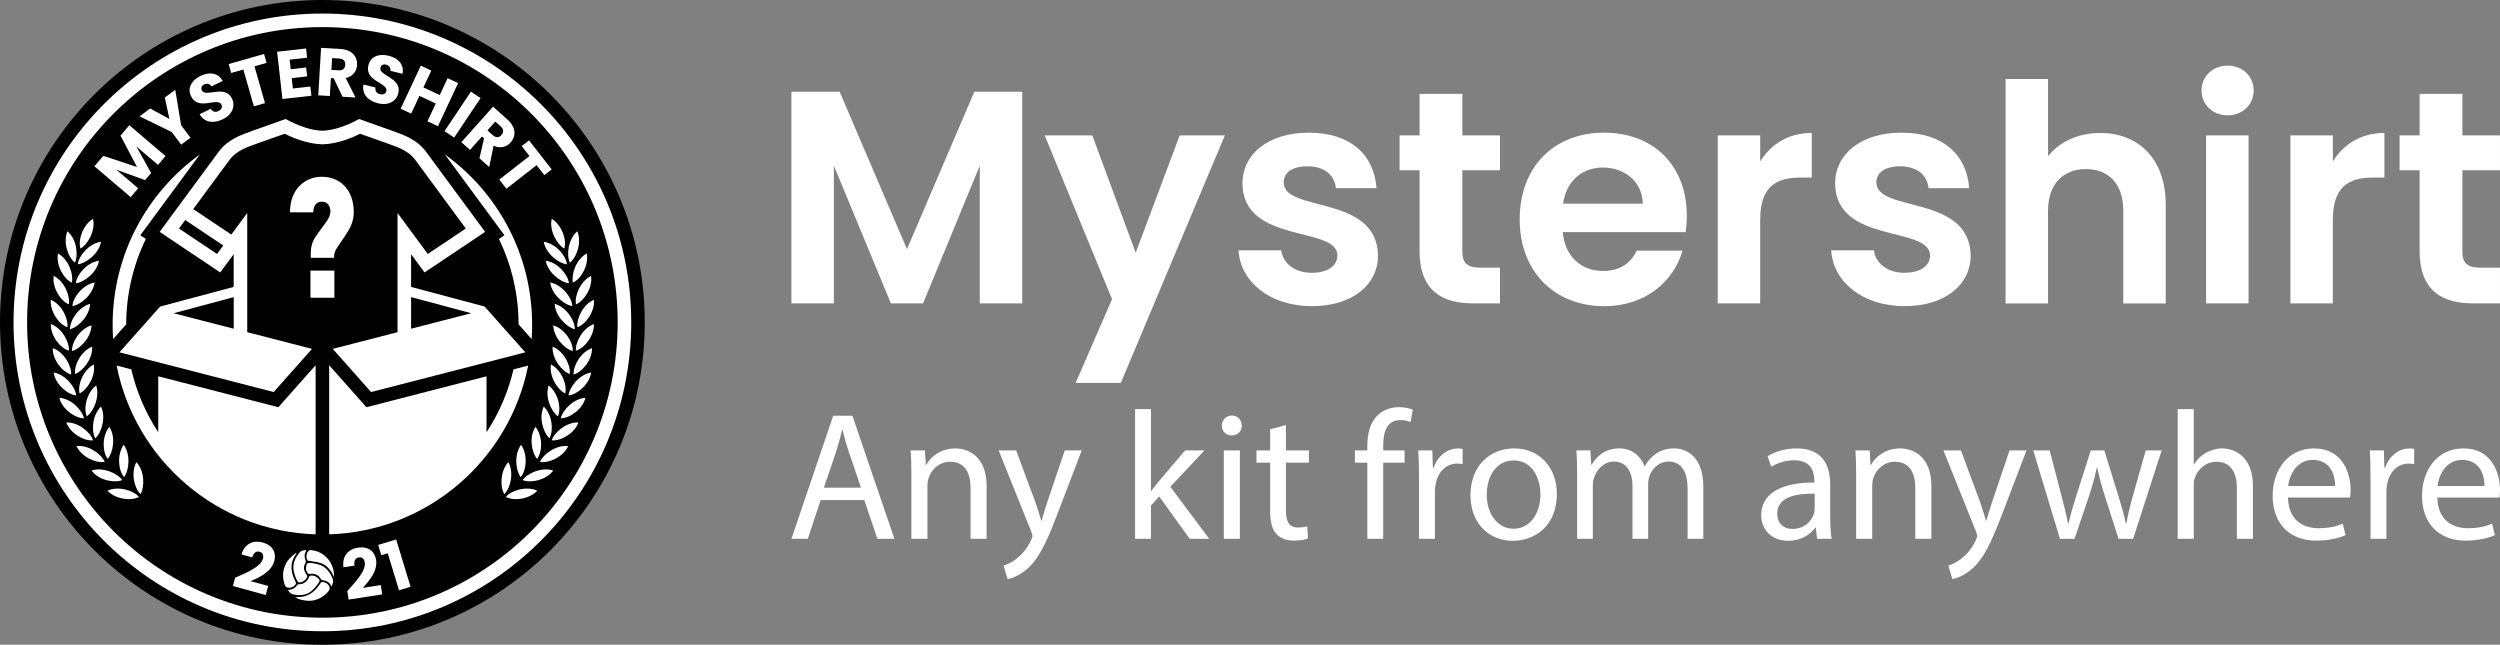 <svg viewBox="0 0 2443.68 630.24" xmlns="http://www.w3.org/2000/svg" id="a"><rect x="0" y="0" width="2443.68" height="630.24" fill="#808080" stroke="none"/><g id="b"><path fill="#010101" d="m315.12,617.02c-40.75,0-80.29-7.98-117.51-23.73-17.89-7.57-35.15-16.93-51.29-27.84-15.98-10.8-31.01-23.2-44.67-36.86-13.66-13.66-26.06-28.69-36.86-44.67-10.9-16.14-20.27-33.39-27.84-51.29-15.75-37.23-23.73-76.76-23.73-117.51s7.98-80.29,23.73-117.51c7.57-17.89,16.93-35.15,27.84-51.29,10.8-15.98,23.2-31.01,36.86-44.67,13.66-13.66,28.69-26.06,44.67-36.86,16.14-10.9,33.39-20.27,51.29-27.84,37.23-15.75,76.76-23.73,117.51-23.73s80.29,7.98,117.51,23.73c17.89,7.57,35.15,16.93,51.29,27.84,15.98,10.8,31.01,23.2,44.67,36.86,13.66,13.66,26.06,28.69,36.86,44.67,10.9,16.14,20.27,33.39,27.84,51.29,15.75,37.23,23.73,76.76,23.73,117.51s-7.98,80.29-23.73,117.51c-7.57,17.89-16.93,35.15-27.84,51.29-10.8,15.98-23.2,31.01-36.86,44.67s-28.69,26.06-44.67,36.86c-16.14,10.9-33.39,20.27-51.29,27.84-37.23,15.75-76.76,23.73-117.51,23.73h0Z"></path><path fill="#010101" d="m315.12,26.49c159.41,0,288.64,129.23,288.64,288.64s-129.23,288.64-288.64,288.64S26.48,474.54,26.48,315.13,155.71,26.49,315.12,26.49m0-26.49c-21.36,0-42.72,2.15-63.48,6.4-20.25,4.14-40.16,10.33-59.19,18.37-18.68,7.9-36.69,17.68-53.54,29.06-16.68,11.27-32.37,24.21-46.62,38.46s-27.19,29.94-38.46,46.62c-11.38,16.85-21.16,34.86-29.06,53.54-8.05,19.03-14.23,38.94-18.37,59.19-4.25,20.76-6.4,42.12-6.4,63.48s2.15,42.72,6.4,63.48c4.14,20.25,10.33,40.16,18.37,59.19,7.9,18.68,17.68,36.69,29.06,53.54,11.27,16.68,24.21,32.37,38.46,46.62s29.94,27.19,46.62,38.46c16.85,11.38,34.86,21.16,53.54,29.06,19.03,8.05,38.94,14.23,59.19,18.37,20.76,4.25,42.12,6.4,63.48,6.4s42.72-2.15,63.48-6.4c20.25-4.14,40.16-10.33,59.19-18.37,18.68-7.9,36.69-17.68,53.54-29.06,16.68-11.27,32.37-24.21,46.62-38.46s27.19-29.94,38.46-46.62c11.38-16.85,21.16-34.86,29.06-53.54,8.05-19.03,14.23-38.94,18.37-59.19,4.25-20.76,6.4-42.12,6.4-63.48s-2.15-42.72-6.4-63.48c-4.14-20.25-10.33-40.16-18.37-59.19-7.9-18.68-17.68-36.69-29.06-53.54-11.27-16.68-24.21-32.37-38.46-46.62s-29.94-27.19-46.62-38.46c-16.85-11.38-34.86-21.16-53.54-29.06-19.03-8.05-38.94-14.23-59.19-18.37-20.76-4.25-42.12-6.4-63.48-6.4h0Z"></path><path fill="#fff" d="m315.12,26.49c159.41,0,288.64,129.23,288.64,288.64s-129.23,288.64-288.64,288.64S26.48,474.54,26.48,315.13,155.71,26.49,315.12,26.49m0-13.25c-20.47,0-40.94,2.06-60.83,6.13-19.39,3.97-38.46,9.89-56.68,17.6-17.89,7.57-35.15,16.93-51.29,27.84-15.98,10.8-31.01,23.2-44.67,36.86-13.66,13.66-26.06,28.69-36.86,44.67-10.9,16.14-20.27,33.39-27.84,51.29-7.71,18.22-13.63,37.3-17.6,56.68-4.07,19.89-6.13,40.35-6.13,60.83s2.06,40.94,6.13,60.83c3.97,19.39,9.89,38.46,17.6,56.68,7.57,17.89,16.93,35.15,27.84,51.29,10.8,15.98,23.2,31.01,36.86,44.67,13.66,13.66,28.69,26.06,44.67,36.86,16.14,10.9,33.39,20.27,51.29,27.84,18.22,7.71,37.3,13.63,56.68,17.6,19.89,4.07,40.35,6.13,60.83,6.13s40.94-2.06,60.83-6.13c19.39-3.97,38.46-9.89,56.68-17.6,17.89-7.57,35.15-16.93,51.29-27.84,15.98-10.8,31.01-23.2,44.67-36.86,13.66-13.66,26.06-28.69,36.86-44.67,10.9-16.14,20.27-33.39,27.84-51.29,7.71-18.22,13.63-37.3,17.6-56.68,4.07-19.89,6.13-40.35,6.13-60.83s-2.06-40.94-6.13-60.83c-3.97-19.39-9.89-38.46-17.6-56.68-7.57-17.89-16.93-35.15-27.84-51.29-10.8-15.98-23.2-31.01-36.86-44.67-13.66-13.66-28.69-26.06-44.67-36.86-16.14-10.9-33.39-20.27-51.29-27.84-18.22-7.71-37.3-13.63-56.68-17.6-19.89-4.07-40.35-6.13-60.83-6.13h0Z"></path></g><g id="c"><path fill="#fff" d="m434.85,150.95c12.47,16.91,36.16,49.06,45.89,62.27l12.34,16.74-5.41,3.62c12.53,25.76,19.18,54.21,19.23,83.49l12.77,14.38c.32-4.64.48-9.32.48-14.04,0-68.54-33.63-129.22-85.3-166.45h0Zm-239.45,0c-51.67,37.22-85.3,97.91-85.3,166.45,0,4.72.16,9.4.48,14.04l12.77-14.38c.05-29.29,6.7-57.73,19.23-83.49l-5.41-3.62,12.34-16.74c9.73-13.21,33.43-45.36,45.9-62.27h0Z"></path></g><path fill="#fff" d="m92.29,162.52l8.67-10.19,32.97,10.92-16.15-30.69,8.62-10.14,35.41,30.13-7.34,8.63-21.24-18.07,14.5,25.99-5.92,6.96-28.07-10.14,21.29,18.11-7.34,8.63-35.41-30.13h.01Z"></path><path fill="#fff" d="m136.42,113.73l10.3-7.68,18.86,10.23-4.47-20.95,10.2-7.6,5.7,34.58,9.18,12.32-9.08,6.77-9.18-12.32-31.51-15.34h0Z"></path><path fill="#fff" d="m217.79,116.56c-8.98,4.39-18.19,3.36-22.61-4.94l10.83-5.29c1.87,3.07,4.65,3.63,7.5,2.23,2.98-1.45,4.15-3.87,2.96-6.31-3.78-7.74-22.63,6.64-29.75-8.24-3.87-7.91.47-15.49,9.21-19.76,9.1-4.45,17.44-2.92,21.76,4.85l-11.01,5.38c-1.49-2.59-4.18-3.27-6.94-1.99-2.47,1.13-3.7,3.28-2.42,5.9,3.55,7.26,22.6-6.11,29.43,7.88,3.43,7.02.81,15.53-8.95,20.3h-.01Z"></path><path fill="#fff" d="m223.53,62.61l34.58-9.88,2.49,8.73-11.85,3.38,10.28,35.98-10.89,3.11-10.28-35.98-11.85,3.38-2.49-8.73h.01Z"></path><path fill="#fff" d="m300.17,56.4l-17.05,1.92,1.05,9.35,15.07-1.7.98,8.69-15.07,1.7,1.14,10.13,17.05-1.92,1.02,9.02-28.3,3.19-5.2-46.2,28.3-3.19,1.02,9.02h0Z"></path><path fill="#fff" d="m349.02,63.51c.48-8.07-4.82-14.95-16.19-15.62h0l-18.98-1.12-2.75,46.41,11.31.67,1.04-17.52,2.71.16,8.62,18.09,12.76.75-9.62-19.01c7.27-1.69,10.76-6.99,11.11-12.81h0Zm-11.53-.22c-.22,3.64-2.33,5.7-6.56,5.45l-7.01-.41.68-11.5,7.01.41c4.23.25,6.08,2.62,5.88,6.05h0Z"></path><path fill="#fff" d="m369.47,100.94c-9.71-2.4-16.1-9.1-14.16-18.31l11.7,2.9c-.54,3.55,1.23,5.76,4.32,6.53,3.21.79,5.67-.3,6.32-2.94,2.07-8.36-21.61-9.44-17.52-25.42,2.12-8.55,10.3-11.57,19.75-9.23,9.84,2.43,15.25,8.96,13.57,17.69l-11.89-2.94c.52-2.94-1.1-5.18-4.05-5.98-2.62-.72-4.95.14-5.65,2.97-1.94,7.84,21.24,9.83,17.5,24.94-1.88,7.59-9.35,12.42-19.89,9.81h0v-.02h0Z"></path><path fill="#fff" d="m425.95,101.21l-15.95-7.47-8.12,17.33-10.26-4.8,19.72-42.1,10.26,4.8-7.72,16.49,15.95,7.47,7.72-16.49,10.26,4.8-19.72,42.1-10.26-4.8,8.12-17.33h0Z"></path><path fill="#fff" d="m460.34,89.57l9.42,6.29-25.84,38.65-9.42-6.29,25.84-38.65h0Z"></path><path fill="#fff" d="m496.14,116.95l-14.18-12.66-30.98,34.67,8.45,7.55,11.69-13.09,2.02,1.81-4.48,19.53,9.53,8.52,4.27-20.88c6.75,3.19,12.78,1.2,16.66-3.14,5.38-6.03,5.5-14.71-2.99-22.3h.01Zm-5.91,14.97c-2.43,2.72-5.37,3.02-8.53.2l-5.24-4.68,7.68-8.59,5.24,4.68c3.16,2.82,3.14,5.83.85,8.4h0Z"></path><path fill="#fff" d="m517.12,137.23l22.12,28.35-7.15,5.58-7.58-9.71-29.5,23.02-6.97-8.93,29.5-23.02-7.58-9.71,7.15-5.58h.01Z"></path><path fill="#fff" d="m119.43,469.25c-4.67-6.76-18.99-13.02-29.94-9.31,6.77,9.35,22.03,12.6,29.94,9.31h0Z"></path><path fill="#fff" d="m52.41,364.09c1.65,11.52,13.6,21.62,22.11,22.41-.89-8.1-10.45-20.41-22.11-22.41h0Z"></path><path fill="#fff" d="m90.94,430.37c-2.45-7.79-14.41-17.9-26.11-17.41,3.99,10.86,17.57,18.45,26.11,17.41h0Z"></path><path fill="#fff" d="m51.56,340.33c-.25,11.63,9.64,23.45,17.97,25.74.63-8.27-6.94-22.09-17.97-25.74h0Z"></path><path fill="#fff" d="m102.33,451.41c-3.16-7.58-15.87-16.72-27.51-15.37,4.86,10.7,19.11,17,27.51,15.37h0Z"></path><path fill="#fff" d="m77.77,384.58c7.42-3.48,15.92-16.64,13.92-28.31-10.37,5.45-16.02,19.95-13.92,28.31h0Z"></path><path fill="#fff" d="m68.36,321.86c8.06-2,19.2-13.03,19.72-24.88-11.31,3.13-19.83,16.24-19.72,24.88h0Z"></path><path fill="#fff" d="m73.35,365.57c7.8-2.79,17.53-15.1,16.69-26.74-10.85,4.44-17.85,18.23-16.69,26.74h0Z"></path><path fill="#fff" d="m70.39,343.12c7.95-2,18.81-13.43,19.03-25.12-11.22,3.39-19.49,16.51-19.03,25.12h0Z"></path><path fill="#fff" d="m49.66,293.06c-.99,11.44,8.05,24.04,16.22,26.81,1.03-8.02-5.38-22.39-16.22-26.81h0Z"></path><path fill="#fff" d="m56.67,247.77c-2.14,11.48,5.61,24.88,13.53,28.46,1.85-7.97-3.03-22.76-13.53-28.46h0Z"></path><path fill="#fff" d="m52.49,269.69c-1.74,11.46,6.87,24.62,14.75,27.8,1.57-8.01-4.14-22.59-14.75-27.8h0Z"></path><path fill="#fff" d="m49.7,316.76c-.34,11.66,9.35,23.73,17.63,25.99.69-8.1-6.59-22.06-17.63-25.99h0Z"></path><path fill="#fff" d="m82.09,408.88c-1.72-8.03-12.56-19.3-24.09-20.07,2.67,11.23,15.53,20.08,24.09,20.07h0Z"></path><path fill="#fff" d="m93.99,376.77c-9.23,7.04-12.64,22.19-9.15,30.2,6.76-4.84,12.89-19.16,9.15-30.2h0Z"></path><path fill="#fff" d="m73.25,256.75c3.48-7.51,1.69-23.09-7.34-30.68-4.45,10.83.46,25.4,7.34,30.68h0Z"></path><path fill="#fff" d="m74.1,276.87c8.25-.88,20.75-10.65,22.68-22.02-11.63,1.62-21.78,13.48-22.68,22.02h0Z"></path><path fill="#fff" d="m78.66,242.96c7.13-3.93,14.9-17.68,12.29-29.09-10.03,6.11-14.91,20.88-12.29,29.09h0Z"></path><path fill="#fff" d="m76.07,258.35c8.25-.88,20.75-10.65,22.68-22.02-11.62,1.63-21.78,13.48-22.68,22.02h0Z"></path><path fill="#fff" d="m70.81,299.15c8.16-1.16,20.14-11.34,21.64-23.08-11.4,2.29-21.21,14.5-21.64,23.08h0Z"></path><path fill="#fff" d="m106.85,417.25c-7.33,9.02-6.83,24.51-1.62,31.3,5.4-6.21,8.1-21.54,1.62-31.3h0Z"></path><path fill="#fff" d="m93.13,428.44c6.21-5.57,10.66-20.53,5.61-31.01-8.37,8.03-9.78,23.33-5.61,31.01h0Z"></path><path fill="#fff" d="m135.84,485.71c-5.24-6.26-20.16-11.02-30.78-6.09,7.84,8.51,23.29,10.31,30.78,6.09h0Z"></path><path fill="#fff" d="m120.9,434.79c-6.67,9.49-5.35,24.97.41,31.56,4.97-6.66,6.5-22.16-.41-31.56h0Z"></path><path fill="#fff" d="m133.33,451.73c-5.55,10.18-2.28,25.19,4.01,31.26,4.24-7.19,3.97-22.79-4.01-31.26h0Z"></path><path fill="#fff" d="m510.82,469.25c7.91,3.28,23.17.04,29.94-9.31-10.95-3.71-25.27,2.56-29.94,9.31h0Z"></path><path fill="#fff" d="m577.83,364.09c-11.66,2.01-21.22,14.31-22.11,22.41,8.51-.79,20.46-10.89,22.11-22.41h0Z"></path><path fill="#fff" d="m539.3,430.37c8.54,1.04,22.12-6.55,26.11-17.41-11.7-.49-23.66,9.62-26.11,17.41h0Z"></path><path fill="#fff" d="m578.68,340.33c-11.03,3.66-18.6,17.47-17.97,25.74,8.33-2.29,18.22-14.11,17.97-25.74h0Z"></path><path fill="#fff" d="m527.91,451.41c8.4,1.63,22.65-4.67,27.51-15.37-11.64-1.35-24.35,7.79-27.51,15.37h0Z"></path><path fill="#fff" d="m552.47,384.58c2.1-8.36-3.56-22.87-13.92-28.31-2,11.67,6.51,24.83,13.92,28.31h0Z"></path><path fill="#fff" d="m561.89,321.86c.11-8.65-8.4-21.75-19.72-24.88.52,11.86,11.66,22.89,19.72,24.88h0Z"></path><path fill="#fff" d="m556.89,365.57c1.17-8.5-5.83-22.3-16.69-26.74-.85,11.64,8.89,23.95,16.69,26.74h0Z"></path><path fill="#fff" d="m559.85,343.12c.46-8.61-7.81-21.73-19.03-25.12.22,11.68,11.07,23.12,19.03,25.12h0Z"></path><path fill="#fff" d="m580.58,293.06c-10.84,4.43-17.26,18.8-16.22,26.81,8.17-2.77,17.22-15.38,16.22-26.81h0Z"></path><path fill="#fff" d="m573.57,247.77c-10.5,5.7-15.38,20.49-13.53,28.46,7.91-3.58,15.67-16.98,13.53-28.46h0Z"></path><path fill="#fff" d="m577.75,269.69c-10.61,5.21-16.32,19.79-14.75,27.8,7.88-3.18,16.49-16.33,14.75-27.8h0Z"></path><path fill="#fff" d="m580.54,316.76c-11.04,3.93-18.32,17.88-17.63,25.99,8.28-2.26,17.98-14.33,17.63-25.99h0Z"></path><path fill="#fff" d="m548.16,408.88c8.56,0,21.42-8.84,24.09-20.07-11.54.77-22.37,12.04-24.09,20.07h0Z"></path><path fill="#fff" d="m536.25,376.77c-3.74,11.05,2.39,25.37,9.15,30.2,3.5-8.01.08-23.17-9.15-30.2h0Z"></path><path fill="#fff" d="m556.99,256.75c6.88-5.27,11.78-19.85,7.34-30.68-9.03,7.58-10.81,23.17-7.34,30.68h0Z"></path><path fill="#fff" d="m556.14,276.87c-.9-8.54-11.06-20.4-22.68-22.02,1.93,11.37,14.43,21.13,22.68,22.02h0Z"></path><path fill="#fff" d="m551.58,242.96c2.62-8.21-2.26-22.98-12.29-29.09-2.61,11.41,5.16,25.16,12.29,29.09h0Z"></path><path fill="#fff" d="m554.17,258.35c-.9-8.54-11.06-20.39-22.68-22.02,1.92,11.37,14.43,21.14,22.68,22.02h0Z"></path><path fill="#fff" d="m559.43,299.15c-.44-8.58-10.24-20.79-21.64-23.08,1.5,11.74,13.49,21.92,21.64,23.08h0Z"></path><path fill="#fff" d="m523.39,417.25c-6.48,9.76-3.78,25.09,1.62,31.3,5.21-6.8,5.71-22.28-1.62-31.3h0Z"></path><path fill="#fff" d="m537.11,428.44c4.17-7.68,2.75-22.98-5.61-31.01-5.05,10.48-.59,25.44,5.61,31.01h0Z"></path><path fill="#fff" d="m494.41,485.71c7.49,4.22,22.94,2.42,30.78-6.09-10.62-4.93-25.54-.17-30.78,6.09h0Z"></path><path fill="#fff" d="m509.34,434.79c-6.91,9.4-5.38,24.9-.41,31.56,5.76-6.59,7.07-22.07.41-31.56h0Z"></path><path fill="#fff" d="m496.92,451.73c-7.98,8.47-8.25,24.07-4.01,31.26,6.29-6.07,9.57-21.08,4.01-31.26h0Z"></path><path fill="#fff" d="m229.89,564.7c12.15-5.45,24.92-10.65,27.08-18.5.93-3.39,0-5.98-3.32-6.89-3.26-.9-5.88,1.13-7.09,5.53l-10.54-2.9c3.43-11.21,12.11-14.04,20.61-11.7,10.6,2.92,13.62,10.42,11.45,18.27-2.82,10.22-14.2,15.87-23.17,19.51l17.24,4.75-2.45,8.87-32.05-8.83,2.23-8.11h0Z"></path><path fill="#fff" d="m339.46,577.79c8.84-9.96,18.34-19.95,17.09-28-.54-3.47-2.46-5.45-5.86-4.92-3.34.52-4.89,3.44-4.19,7.96l-10.8,1.68c-1.48-11.63,5.27-17.78,13.98-19.14,10.86-1.69,16.69,3.9,17.95,11.95,1.63,10.47-6.42,20.3-13.11,27.31l17.67-2.75,1.42,9.1-32.85,5.12-1.3-8.31h0Z"></path><path fill="#fff" d="m379.01,540.8l-6.27,1.91-3.07-10.07,17.55-5.35,14.09,46.25-11.28,3.44-11.02-36.17h0Z"></path><path fill="#fff" d="m278.29,391.04l30.21-34v165.28c-96.6-3.07-176.34-72.96-194.51-164.97l14.34,3.69c2.47,10.59,5.85,21,10.08,31,4.48,10.58,9.94,20.82,16.27,30.45v-54.67l109.55,28.21,7.83,2.02h0l5.37-6.04.86-.97h0Z"></path><path fill="#fff" d="m516.26,357.35c-18.17,92.01-97.91,161.9-194.51,164.97v-165.28l30.21,34,.86.97,5.37,6.04h0l7.83-2.02,109.55-28.21v54.67c6.33-9.64,11.8-19.87,16.27-30.45,4.23-10,7.61-20.41,10.08-31l14.34-3.69h0Z"></path><path fill="#fff" d="m303.48,264.49v26.51h23.38v-26.51h-23.38Zm11.13-91.72c-16.84,0-31.17,12.35-31.17,34.75h22.82c0-5.93,2.5-10.37,8.35-10.37s8.35,4.28,8.35,10.05c0,2.63-1.67,6.42-3.76,9.22l-9.74,13.5c-4.17,5.77-5.7,10.87-5.7,18.28v3.79h22.82v-1.48c0-2.8,1.25-5.93,2.5-7.74l9.6-14.33c3.9-5.93,7.1-12.51,7.1-21.08,0-22.89-14.33-34.58-31.17-34.58h0Z"></path><path fill="#fff" d="m322.26,575.54c-.42,2.75-6.31,7.91-11.23,9.93-4.72,1.87-8.07,2.24-13.35,1.43-3.26-.5-5.16-1.05-6.95-1.94-2.7-1.34-2.79-1.26,2.37-1.44,6.97-.21,13.5-4.09,18.46-10.98l2.29-3.22c.27-.38.74-.58,1.2-.51l1.09.17c.99.15,2.56.79,3.43,1.4,1.7,1.23,2.92,3.57,2.68,5.15h.01Z"></path><path fill="#fff" d="m311.62,569.3c-1.26,2.22-4.28,5.89-6.57,7.92-4.24,3.88-10.75,5.39-17.18,4.05-2.86-.57-3.22-.76-4.92-2.6l-1.21-1.37c-.24-.27-.07-.7.29-.73l1.21-.09c2.59-.26,5.29-1.83,6.74-3.89,1.01-1.43,1.34-1.6,3.01-1.56,3.53.14,7.69-2.91,8.87-6.6.34-1.09.77-1.55,1.67-1.72,1.86-.37,4.07.09,5.79,1.24.88.57,1.99,1.62,2.46,2.31.86,1.27.85,1.32-.16,3.05h0Z"></path><path fill="#fff" d="m288.77,571.35c-1.75,2.5-5.28,3.81-7.87,2.93-1.71-.61-2.32-1.5-3.14-4.48-2.18-7.85-.95-15.35,3.56-21.86,1.57-2.22,7.68-7.7,8.49-7.58.17.03-.38,1.08-1.23,2.32-4.72,7.05-4.91,15.15-.5,24.26,1.51,3.08,1.53,3.18.69,4.41h0Z"></path><path fill="#fff" d="m325.06,570.74c-.43,1.39-.96,2.54-1.09,2.51-.12-.06-.55-.74-.91-1.55-.94-2.16-3.61-3.98-6.53-4.42-2.23-.34-2.48-.47-3.41-2.1-1.81-3.13-5.68-4.82-9.77-4.22-1.61.19-1.82.12-2.71-.98-1.29-1.6-1.8-3.75-1.46-5.98.46-3.01,1.33-3.84,3.87-3.76,2.58.09,7.31,1.03,10.18,2.08,4.83,1.75,9.79,7.21,11.72,12.99.91,2.69.91,2.95.1,5.42h0Z"></path><path fill="#fff" d="m325.5,561.84c-.77-2.14-4.66-7.17-6.68-8.62-3.48-2.51-6.15-3.44-12.34-4.35l-5.85-.85-.69-1.82c-.91-2.38-.18-5.74,1.54-7.5,1.15-1.19,1.28-1.21,4.29-.75,1.67.26,4.2.95,5.53,1.5,8.5,3.58,14.46,12.05,15.16,21.29.22,3.15-.1,3.5-.96,1.08h0v.02h0Z"></path><path fill="#fff" d="m300.1,564.2c-1.25,3.02-5.1,5.46-7.89,5.08-1.12-.17-2.3-2.2-3.96-6.84-2.91-8.27-1.65-14.79,4.27-21.89,1.56-1.87,2.09-2.18,4.31-2.59,2.2-.42,2.95-.15,2.25.83-1.44,1.98-1.77,5.26-.78,8.01.87,2.33.87,2.37-.18,4.32-1.63,3.22-1.27,6.61,1.18,10.11,1.09,1.48,1.19,1.98.82,2.98h-.02Z"></path><path fill="#fff" d="m284.83,119.22h0l-.1-.05.1.05Z"></path><path fill="#fff" d="m506.01,336l-32.3-36.36-71.89-19.21v-31.97l13.15,17.84,59.23-39.64-17.95-24.35c-14.98-20.33-34.49-46.79-39.05-52.98-.03-.04-.08-.11-.13-.18-.21-.29-.52-.73-.93-1.26-8.95-11.64-21.01-15.91-33.78-20.43l-.69-.24c-9.92-3.52-16.32-5.78-20.44-7.25l-.33-.12c-5.11-1.82-9.85-3.53-9.85-3.53l-3.49,1.8c-.45.24-1.13.6-2.01,1.03l-.05.03-.1.05c-5.46,2.7-18.11,8.24-30.29,8.59-12.18-.35-24.83-5.9-30.29-8.59-.03-.01-.07-.03-.1-.05l-.05-.03c-.87-.43-1.56-.79-2.01-1.03l-3.49-1.8s-4.74,1.71-9.85,3.53l-.33.12c-4.12,1.46-10.52,3.73-20.44,7.25l-.69.24c-12.77,4.52-24.83,8.79-33.78,20.43-.41.53-.72.97-.93,1.26-.05.07-.1.14-.13.18-4.56,6.19-24.06,32.65-39.05,52.98l-17.95,24.35,59.23,39.64,13.15-17.84v31.97l-71.89,19.21-32.3,36.36-7.45,8.39,150.75,38.81,37.48-42.18h0l-63.33-16.31v-116.55l-15.57,21.13-37.2-24.89c14.21-19.27,30.66-41.6,34.8-47.22.06-.08.13-.18.21-.29.18-.25.41-.56.69-.93,6.56-8.53,15.89-11.83,27.7-16.01l.69-.25c12.64-4.48,21.09-7.47,25.25-8.95,6.1,3.08,21.31,9.93,36.71,10.32h.34c15.4-.38,30.61-7.23,36.71-10.32,4.16,1.48,12.6,4.48,25.25,8.95l.69.25c11.81,4.18,21.14,7.48,27.7,16.01.28.37.51.68.69.93.08.11.15.21.21.29,3.61,4.89,16.54,22.44,29.2,39.61l3.6,4.88c.45.61.9,1.22,1.34,1.82.11.15.22.3.33.45s.22.3.33.45h0l7.87,10.68,1.79,2.42,4.32,5.86-37.19,24.89-3.67-4.98-2.44-3.31-7.87-10.67-15.57-21.13v116.55l-63.33,16.31h0l37.48,42.19,150.75-38.81-7.45-8.39h-.01,0Zm-277.57-14.69l-12.13-3.12-.13-.03-20.43-5.26-14.11-3.63-12.02-3.1,26.07-6.97,20.62-5.51,12.13-3.24v30.86Zm-10.19-81.34l-6.11,8.28-37.19-24.89,6.1-8.28,37.2,24.89h0Zm230.37,69.29l-14.11,3.63-20.43,5.26-.13.03-12.13,3.12v-30.86l12.13,3.24,20.62,5.51,26.07,6.97-12.02,3.1h0Z"></path><path fill="#fff" d="m773.59,89.65h47.14l65.82,153.87,65.82-153.87h46.84v206.94h-41.51v-134.6l-55.44,134.6h-31.43l-55.74-134.6v134.6h-41.51V89.65h0Z"></path><path fill="#fff" d="m1153.09,132.34h44.18l-101.69,241.93h-44.18l35.58-81.83-65.82-160.1h46.55l42.4,114.74,42.99-114.74h-.01Z"></path><path fill="#fff" d="m1282.36,299.26c-41.21,0-69.97-24.01-71.75-54.55h41.8c1.48,12.45,13.05,21.94,29.65,21.94s25.2-7.41,25.2-16.9c0-29.35-92.8-10.67-92.8-70.86,0-27.28,24.31-49.22,64.93-49.22s63.74,21.64,66.12,54.26h-39.73c-1.19-12.75-11.27-21.35-27.57-21.35-15.42,0-23.42,6.23-23.42,15.71,0,29.94,91.02,11.27,92.21,71.45,0,28.17-24.61,49.51-64.63,49.51h-.01Z"></path><path fill="#fff" d="m1387.61,166.44h-19.57v-34.1h19.57v-40.62h41.8v40.62h36.76v34.1h-36.76v79.46c0,10.97,4.45,15.71,17.49,15.71h19.27v34.98h-26.09c-31.43,0-52.48-13.34-52.48-50.99v-79.16h0Z"></path><path fill="#fff" d="m1567.87,299.26c-47.73,0-82.42-33.21-82.42-84.79s33.8-84.79,82.42-84.79,80.94,32.32,80.94,81.24c0,5.34-.3,10.67-1.19,16.01h-120.07c2.08,24.31,18.68,37.95,39.43,37.95,17.79,0,27.57-8.89,32.91-19.86h44.77c-8.89,30.24-36.17,54.26-76.79,54.26v-.02h0Zm-40.02-100.21h77.97c-.59-21.64-17.79-35.28-39.14-35.28-19.86,0-35.58,12.75-38.84,35.28h.01Z"></path><path fill="#fff" d="m1720.55,296.59h-41.51v-164.25h41.51v25.5c10.38-16.9,27.57-27.87,50.4-27.87v43.58h-10.97c-24.61,0-39.43,9.49-39.43,41.21v81.83h0Z"></path><path fill="#fff" d="m1861.68,299.26c-41.21,0-69.97-24.01-71.75-54.55h41.8c1.48,12.45,13.05,21.94,29.65,21.94s25.2-7.41,25.2-16.9c0-29.35-92.8-10.67-92.8-70.86,0-27.28,24.31-49.22,64.93-49.22s63.74,21.64,66.12,54.26h-39.73c-1.19-12.75-11.27-21.35-27.57-21.35-15.42,0-23.42,6.23-23.42,15.71,0,29.94,91.02,11.27,92.21,71.45,0,28.17-24.61,49.51-64.63,49.51h-.01Z"></path><path fill="#fff" d="m1960.41,77.2h41.51v75.6c10.67-13.93,29.05-22.83,50.99-22.83,37.06,0,64.04,24.9,64.04,70.27v96.36h-41.51v-90.72c0-26.39-14.53-40.62-36.47-40.62s-37.06,14.23-37.06,40.62v90.72h-41.51V77.2h0Z"></path><path fill="#fff" d="m2151.94,88.46c0-13.64,10.67-24.31,25.5-24.31s25.5,10.67,25.5,24.31-10.97,24.31-25.5,24.31-25.5-10.67-25.5-24.31Zm4.45,43.88h41.51v164.25h-41.51v-164.25Z"></path><path fill="#fff" d="m2280.31,296.59h-41.51v-164.25h41.51v25.5c10.38-16.9,27.57-27.87,50.4-27.87v43.58h-10.97c-24.61,0-39.43,9.49-39.43,41.21v81.83h0Z"></path><path fill="#fff" d="m2365.11,166.44h-19.57v-34.1h19.57v-40.62h41.8v40.62h36.76v34.1h-36.76v79.46c0,10.97,4.45,15.71,17.49,15.71h19.27v34.98h-26.09c-31.43,0-52.48-13.34-52.48-50.99v-79.16h.01Z"></path><path fill="#fff" d="m802.14,488.82l-12.49,37.84h-16.06l40.87-120.3h18.74l41.05,120.3h-16.6l-12.85-37.84h-42.66Zm39.45-12.14l-11.78-34.63c-2.68-7.85-4.46-14.99-6.25-21.95h-.36c-1.78,7.14-3.75,14.46-6.07,21.78l-11.78,34.81h36.24Z"></path><path fill="#fff" d="m890.85,463.66c0-8.92-.18-16.24-.71-23.38h13.92l.89,14.28h.36c4.28-8.21,14.28-16.24,28.56-16.24,11.96,0,30.52,7.14,30.52,36.77v51.58h-15.71v-49.8c0-13.92-5.18-25.52-19.99-25.52-10.35,0-18.38,7.32-21.06,16.06-.71,1.96-1.07,4.64-1.07,7.32v51.94h-15.71v-63.01h0Z"></path><path fill="#fff" d="m993.3,440.27l18.92,51.05c1.96,5.71,4.11,12.49,5.53,17.67h.36c1.61-5.18,3.39-11.78,5.53-18.03l17.14-50.69h16.6l-23.56,61.58c-11.25,29.63-18.92,44.8-29.63,54.08-7.68,6.78-15.35,9.46-19.28,10.17l-3.93-13.21c3.93-1.25,9.1-3.75,13.74-7.67,4.28-3.39,9.64-9.46,13.21-17.49.71-1.61,1.25-2.86,1.25-3.75s-.36-2.14-1.07-4.11l-31.95-79.61h17.14Z"></path><path fill="#fff" d="m1125.02,479.9h.36c2.14-3.03,5.18-6.78,7.68-9.82l25.35-29.81h18.92l-33.38,35.52,38.02,50.87h-19.1l-29.81-41.41-8.03,8.92v32.49h-15.53v-126.73h15.53v79.96h-.01Z"></path><path fill="#fff" d="m1213.73,416c.18,5.35-3.75,9.64-10,9.64-5.53,0-9.46-4.28-9.46-9.64s4.11-9.82,9.82-9.82,9.64,4.28,9.64,9.82Zm-17.49,110.67v-86.39h15.71v86.39h-15.71Z"></path><path fill="#fff" d="m1256.92,415.46v24.81h22.49v11.96h-22.49v46.59c0,10.71,3.03,16.78,11.78,16.78,4.11,0,7.14-.54,9.1-1.07l.71,11.78c-3.03,1.25-7.85,2.14-13.92,2.14-7.32,0-13.21-2.32-16.96-6.6-4.46-4.64-6.07-12.32-6.07-22.49v-47.12h-13.39v-11.96h13.39v-20.71l15.35-4.11h.01Z"></path><path fill="#fff" d="m1336.52,526.66v-74.43h-12.14v-11.96h12.14v-4.11c0-12.14,2.68-23.2,10-30.17,5.89-5.71,13.74-8.03,21.06-8.03,5.53,0,10.35,1.25,13.39,2.5l-2.14,12.14c-2.32-1.07-5.53-1.96-10-1.96-13.39,0-16.78,11.78-16.78,24.99v4.64h20.88v11.96h-20.88v74.43h-15.53Z"></path><path fill="#fff" d="m1387.03,467.23c0-10.17-.18-18.92-.71-26.95h13.74l.53,16.96h.71c3.93-11.6,13.39-18.92,23.92-18.92,1.78,0,3.03.18,4.46.54v14.81c-1.61-.36-3.21-.54-5.35-.54-11.07,0-18.92,8.39-21.06,20.17-.36,2.14-.71,4.64-.71,7.32v46.05h-15.53v-59.44h0Z"></path><path fill="#fff" d="m1521.79,482.75c0,31.95-22.13,45.87-43.02,45.87-23.38,0-41.41-17.14-41.41-44.44,0-28.92,18.92-45.87,42.84-45.87s41.59,18.03,41.59,44.44h0Zm-68.54.89c0,18.92,10.89,33.2,26.24,33.2s26.24-14.1,26.24-33.56c0-14.64-7.32-33.2-25.88-33.2s-26.6,17.14-26.6,33.56Z"></path><path fill="#fff" d="m1541.6,463.66c0-8.92-.18-16.24-.71-23.38h13.74l.71,13.92h.54c4.82-8.21,12.85-15.89,27.13-15.89,11.78,0,20.71,7.14,24.45,17.31h.36c2.68-4.82,6.07-8.57,9.64-11.25,5.18-3.93,10.89-6.07,19.1-6.07,11.42,0,28.38,7.5,28.38,37.48v50.87h-15.35v-48.91c0-16.6-6.07-26.6-18.74-26.6-8.92,0-15.89,6.6-18.56,14.28-.71,2.14-1.25,5-1.25,7.85v53.37h-15.35v-51.76c0-13.74-6.07-23.74-18.03-23.74-9.82,0-16.96,7.85-19.46,15.71-.89,2.32-1.25,5-1.25,7.68v52.12h-15.35v-63.01.02Z"></path><path fill="#fff" d="m1776.13,526.66l-1.25-10.89h-.53c-4.82,6.78-14.1,12.85-26.42,12.85-17.49,0-26.42-12.32-26.42-24.81,0-20.88,18.56-32.31,51.94-32.13v-1.78c0-7.14-1.96-19.99-19.63-19.99-8.03,0-16.42,2.5-22.49,6.43l-3.57-10.35c7.14-4.64,17.49-7.68,28.38-7.68,26.42,0,32.84,18.03,32.84,35.34v32.31c0,7.5.36,14.81,1.43,20.71h-14.28,0Zm-2.32-44.09c-17.14-.36-36.59,2.68-36.59,19.46,0,10.17,6.78,14.99,14.81,14.99,11.25,0,18.38-7.14,20.88-14.46.54-1.61.89-3.39.89-5v-14.99h0Z"></path><path fill="#fff" d="m1814.33,463.66c0-8.92-.18-16.24-.71-23.38h13.92l.89,14.28h.36c4.28-8.21,14.28-16.24,28.56-16.24,11.96,0,30.52,7.14,30.52,36.77v51.58h-15.71v-49.8c0-13.92-5.18-25.52-19.99-25.52-10.35,0-18.38,7.32-21.06,16.06-.71,1.96-1.07,4.64-1.07,7.32v51.94h-15.71v-63.01h0Z"></path><path fill="#fff" d="m1916.78,440.27l18.92,51.05c1.96,5.71,4.11,12.49,5.53,17.67h.36c1.61-5.18,3.39-11.78,5.53-18.03l17.14-50.69h16.6l-23.56,61.58c-11.24,29.63-18.92,44.8-29.63,54.08-7.68,6.78-15.35,9.46-19.28,10.17l-3.93-13.21c3.93-1.25,9.1-3.75,13.74-7.67,4.28-3.39,9.64-9.46,13.21-17.49.71-1.61,1.25-2.86,1.25-3.75s-.36-2.14-1.07-4.11l-31.95-79.61h17.14Z"></path><path fill="#fff" d="m2003.52,440.27l11.42,43.91c2.5,9.64,4.82,18.56,6.43,27.49h.54c1.96-8.75,4.82-18.03,7.68-27.31l14.1-44.09h13.21l13.39,43.19c3.21,10.35,5.71,19.46,7.68,28.2h.53c1.43-8.75,3.75-17.85,6.6-28.02l12.32-43.37h15.53l-27.85,86.39h-14.28l-13.21-41.23c-3.03-9.64-5.53-18.21-7.67-28.38h-.36c-2.14,10.35-4.82,19.28-7.85,28.56l-13.92,41.05h-14.28l-26.06-86.39h16.06-.01Z"></path><path fill="#fff" d="m2128.64,399.93h15.71v53.91h.36c2.5-4.46,6.43-8.39,11.24-11.07,4.64-2.68,10.17-4.46,16.06-4.46,11.6,0,30.17,7.14,30.17,36.95v51.41h-15.71v-49.62c0-13.92-5.18-25.7-19.99-25.7-10.17,0-18.21,7.14-21.06,15.71-.89,2.14-1.07,4.46-1.07,7.5v52.12h-15.71v-126.75Z"></path><path fill="#fff" d="m2236.45,486.32c.36,21.24,13.92,29.99,29.63,29.99,11.24,0,18.03-1.96,23.92-4.46l2.68,11.24c-5.53,2.5-14.99,5.35-28.74,5.35-26.6,0-42.48-17.49-42.48-43.55s15.35-46.59,40.52-46.59c28.2,0,35.7,24.81,35.7,40.7,0,3.21-.36,5.71-.54,7.32h-60.69,0Zm46.05-11.25c.18-10-4.11-25.52-21.78-25.52-15.89,0-22.85,14.64-24.1,25.52h45.88Z"></path><path fill="#fff" d="m2317.12,467.23c0-10.17-.18-18.92-.71-26.95h13.74l.53,16.96h.71c3.93-11.6,13.39-18.92,23.92-18.92,1.78,0,3.04.18,4.46.54v14.81c-1.61-.36-3.21-.54-5.35-.54-11.07,0-18.92,8.39-21.06,20.17-.36,2.14-.71,4.64-.71,7.32v46.05h-15.53v-59.44h0Z"></path><path fill="#fff" d="m2382.45,486.32c.36,21.24,13.92,29.99,29.63,29.99,11.24,0,18.03-1.96,23.92-4.46l2.68,11.24c-5.53,2.5-14.99,5.35-28.74,5.35-26.6,0-42.48-17.49-42.48-43.55s15.35-46.59,40.52-46.59c28.2,0,35.7,24.81,35.7,40.7,0,3.21-.36,5.71-.54,7.32h-60.69,0Zm46.05-11.25c.18-10-4.11-25.52-21.78-25.52-15.89,0-22.85,14.64-24.1,25.52h45.88Z"></path></svg>